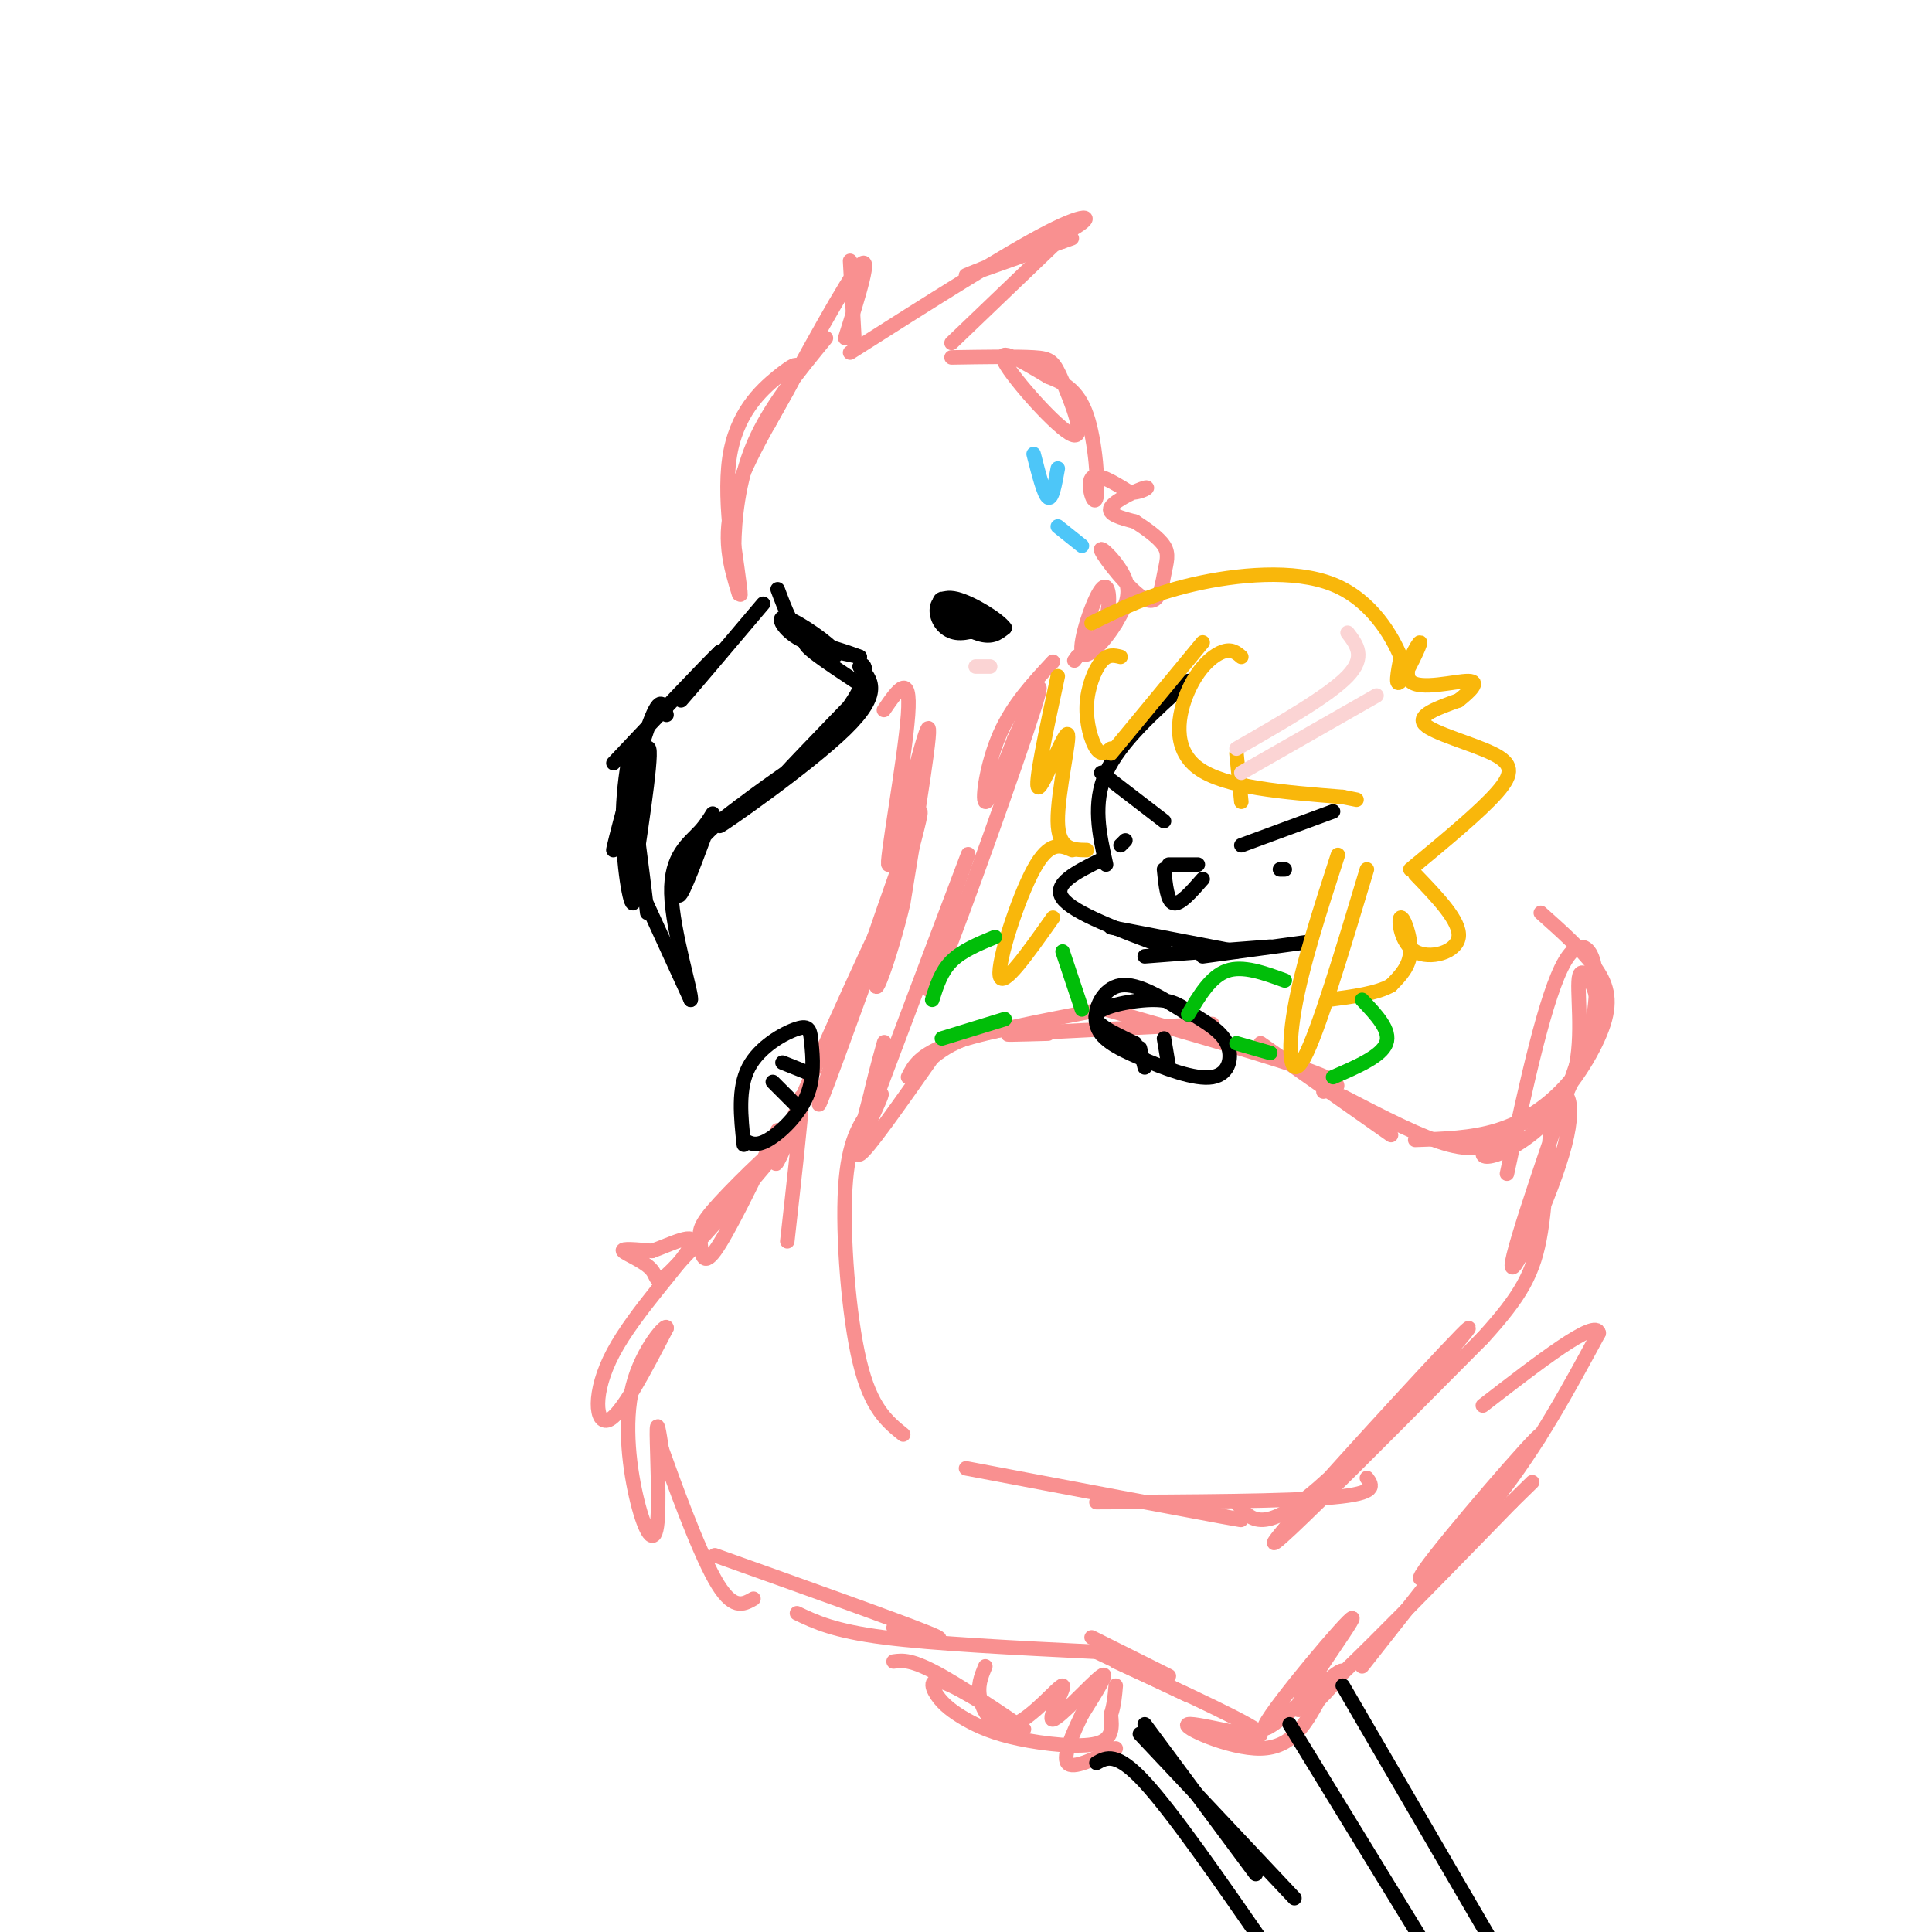 <svg viewBox='0 0 400 400' version='1.1' xmlns='http://www.w3.org/2000/svg' xmlns:xlink='http://www.w3.org/1999/xlink'><g fill='none' stroke='rgb(0,0,0)' stroke-width='3' stroke-linecap='round' stroke-linejoin='round'><path d='M158,125c-7.750,9.167 -15.500,18.333 -17,20c-1.500,1.667 3.250,-4.167 8,-10'/><path d='M149,135c-2.333,2.167 -12.167,12.583 -22,23'/><path d='M138,148c-0.673,-2.351 -1.345,-4.702 -4,3c-2.655,7.702 -7.292,25.458 -7,25c0.292,-0.458 5.512,-19.131 7,-21c1.488,-1.869 -0.756,13.065 -3,28'/><path d='M131,183c-0.024,-2.434 1.416,-22.518 1,-28c-0.416,-5.482 -2.689,3.640 -3,13c-0.311,9.360 1.340,18.960 2,19c0.660,0.040 0.330,-9.480 0,-19'/><path d='M131,168c0.500,0.333 1.750,10.667 3,21'/><path d='M132,183c0.000,0.000 11.000,24.000 11,24'/><path d='M143,207c0.490,-0.586 -3.784,-14.050 -4,-22c-0.216,-7.950 3.627,-10.384 6,-13c2.373,-2.616 3.275,-5.412 2,-2c-1.275,3.412 -4.728,13.034 -6,15c-1.272,1.966 -0.363,-3.724 2,-8c2.363,-4.276 6.182,-7.138 10,-10'/><path d='M153,167c6.788,-5.225 18.758,-13.287 16,-11c-2.758,2.287 -20.242,14.923 -20,15c0.242,0.077 18.212,-12.407 26,-20c7.788,-7.593 5.394,-10.297 3,-13'/><path d='M178,138c1.119,-1.381 2.417,1.667 -2,8c-4.417,6.333 -14.548,15.952 -15,16c-0.452,0.048 8.774,-9.476 18,-19'/><path d='M161,122c1.558,4.185 3.116,8.370 6,11c2.884,2.630 7.093,3.705 6,2c-1.093,-1.705 -7.486,-6.190 -10,-7c-2.514,-0.810 -1.147,2.054 2,4c3.147,1.946 8.073,2.973 13,4'/><path d='M178,136c-0.867,-0.400 -9.533,-3.400 -11,-3c-1.467,0.400 4.267,4.200 10,8'/></g>
<g fill='none' stroke='rgb(249,144,144)' stroke-width='3' stroke-linecap='round' stroke-linejoin='round'><path d='M153,123c-1.787,-5.842 -3.574,-11.684 -1,-20c2.574,-8.316 9.507,-19.107 12,-24c2.493,-4.893 0.544,-3.889 -3,-1c-3.544,2.889 -8.685,7.662 -10,17c-1.315,9.338 1.196,23.239 2,27c0.804,3.761 -0.098,-2.620 -1,-9'/><path d='M152,113c0.067,-5.089 0.733,-13.311 4,-21c3.267,-7.689 9.133,-14.844 15,-22'/><path d='M159,88c8.167,-15.000 16.333,-30.000 19,-33c2.667,-3.000 -0.167,6.000 -3,15'/><path d='M176,54c0.000,0.000 1.000,18.000 1,18'/><path d='M176,73c16.131,-10.256 32.262,-20.512 41,-25c8.738,-4.488 10.083,-3.208 4,0c-6.083,3.208 -19.595,8.345 -21,9c-1.405,0.655 9.298,-3.173 20,-7'/><path d='M220,50c3.333,-1.167 1.667,-0.583 0,0'/><path d='M221,48c0.000,0.000 -24.000,23.000 -24,23'/><path d='M197,74c6.692,-0.108 13.384,-0.217 17,0c3.616,0.217 4.155,0.759 6,5c1.845,4.241 4.997,12.180 2,11c-2.997,-1.180 -12.142,-11.480 -14,-15c-1.858,-3.520 3.571,-0.260 9,3'/><path d='M217,78c3.041,1.172 6.145,2.603 8,8c1.855,5.397 2.461,14.761 2,17c-0.461,2.239 -1.989,-2.646 -1,-4c0.989,-1.354 4.494,0.823 8,3'/><path d='M234,102c2.393,0.036 4.375,-1.375 3,-1c-1.375,0.375 -6.107,2.536 -7,4c-0.893,1.464 2.054,2.232 5,3'/><path d='M235,108c2.113,1.362 4.895,3.267 6,5c1.105,1.733 0.534,3.293 0,6c-0.534,2.707 -1.030,6.561 -4,5c-2.970,-1.561 -8.415,-8.536 -9,-10c-0.585,-1.464 3.690,2.582 5,6c1.310,3.418 -0.345,6.209 -2,9'/><path d='M231,129c-2.102,3.609 -6.357,8.132 -7,6c-0.643,-2.132 2.327,-10.920 4,-13c1.673,-2.080 2.049,2.549 1,6c-1.049,3.451 -3.525,5.726 -6,8'/><path d='M223,136c-1.000,1.333 -0.500,0.667 0,0'/><path d='M183,147c2.833,-4.131 5.667,-8.262 5,1c-0.667,9.262 -4.833,31.917 -4,31c0.833,-0.917 6.667,-25.405 8,-28c1.333,-2.595 -1.833,16.702 -5,36'/><path d='M187,187c-2.761,11.742 -7.163,23.096 -5,14c2.163,-9.096 10.890,-38.641 8,-32c-2.890,6.641 -17.397,49.469 -20,58c-2.603,8.531 6.699,-17.234 16,-43'/><path d='M186,184c-2.389,3.756 -16.362,34.646 -22,48c-5.638,13.354 -2.941,9.172 -1,4c1.941,-5.172 3.126,-11.335 3,-8c-0.126,3.335 -1.563,16.167 -3,29'/><path d='M218,137c-4.178,4.489 -8.356,8.978 -11,15c-2.644,6.022 -3.756,13.578 -3,14c0.756,0.422 3.378,-6.289 6,-13'/><path d='M210,153c2.964,-6.607 7.375,-16.625 4,-6c-3.375,10.625 -14.536,41.893 -19,53c-4.464,11.107 -2.232,2.054 0,-7'/><path d='M195,193c2.000,-6.778 7.000,-20.222 5,-15c-2.000,5.222 -11.000,29.111 -20,53'/><path d='M180,231c-2.178,3.889 2.378,-12.889 3,-15c0.622,-2.111 -2.689,10.444 -6,23'/><path d='M187,297c-3.344,-2.700 -6.687,-5.400 -9,-15c-2.313,-9.600 -3.595,-26.100 -3,-36c0.595,-9.900 3.067,-13.200 5,-16c1.933,-2.800 3.328,-5.100 2,-2c-1.328,3.100 -5.379,11.600 -4,11c1.379,-0.600 8.190,-10.300 15,-20'/><path d='M193,219c5.167,-4.333 10.583,-5.167 16,-6'/><path d='M188,223c1.167,-2.333 2.333,-4.667 9,-7c6.667,-2.333 18.833,-4.667 31,-7'/><path d='M217,214c-5.833,0.167 -11.667,0.333 -6,0c5.667,-0.333 22.833,-1.167 40,-2'/><path d='M229,209c17.750,5.083 35.500,10.167 43,13c7.500,2.833 4.750,3.417 2,4'/><path d='M261,216c0.000,0.000 27.000,19.000 27,19'/><path d='M278,227c8.167,4.250 16.333,8.500 22,10c5.667,1.500 8.833,0.250 12,-1'/><path d='M293,236c5.848,-0.181 11.696,-0.362 17,-2c5.304,-1.638 10.063,-4.734 14,-9c3.937,-4.266 7.050,-9.703 7,-15c-0.050,-5.297 -3.265,-10.452 -4,-8c-0.735,2.452 1.009,12.513 -1,20c-2.009,7.487 -7.772,12.400 -12,15c-4.228,2.600 -6.922,2.886 -7,2c-0.078,-0.886 2.461,-2.943 5,-5'/><path d='M312,234c2.435,-1.319 6.024,-2.116 10,-6c3.976,-3.884 8.340,-10.853 10,-16c1.660,-5.147 0.617,-8.470 -2,-12c-2.617,-3.530 -6.809,-7.265 -11,-11'/><path d='M200,304c22.417,4.250 44.833,8.500 53,10c8.167,1.500 2.083,0.250 -4,-1'/><path d='M227,311c19.833,-0.083 39.667,-0.167 49,-1c9.333,-0.833 8.167,-2.417 7,-4'/><path d='M256,311c2.636,3.582 5.273,7.164 17,-3c11.727,-10.164 32.545,-34.075 31,-33c-1.545,1.075 -25.455,27.136 -35,38c-9.545,10.864 -4.727,6.533 4,-2c8.727,-8.533 21.364,-21.266 34,-34'/><path d='M307,277c7.890,-8.686 10.614,-13.402 12,-22c1.386,-8.598 1.433,-21.078 3,-26c1.567,-4.922 4.653,-2.287 2,8c-2.653,10.287 -11.044,28.225 -11,25c0.044,-3.225 8.522,-27.612 17,-52'/><path d='M330,210c1.844,-12.489 -2.044,-17.711 -6,-11c-3.956,6.711 -7.978,25.356 -12,44'/><path d='M161,234c-5.172,10.688 -10.344,21.375 -13,25c-2.656,3.625 -2.796,0.186 -3,-2c-0.204,-2.186 -0.474,-3.119 4,-8c4.474,-4.881 13.690,-13.711 12,-11c-1.690,2.711 -14.288,16.964 -20,23c-5.712,6.036 -4.538,3.856 -6,2c-1.462,-1.856 -5.561,-3.387 -6,-4c-0.439,-0.613 2.780,-0.306 6,0'/><path d='M135,259c3.656,-1.276 9.794,-4.466 8,-1c-1.794,3.466 -11.522,13.587 -16,22c-4.478,8.413 -3.708,15.118 -1,14c2.708,-1.118 7.354,-10.059 12,-19'/><path d='M138,275c0.276,-1.513 -5.034,4.205 -7,12c-1.966,7.795 -0.589,17.667 1,24c1.589,6.333 3.389,9.128 4,5c0.611,-4.128 0.032,-15.179 0,-19c-0.032,-3.821 0.484,-0.410 1,3'/><path d='M137,300c2.244,6.289 7.356,20.511 11,27c3.644,6.489 5.822,5.244 8,4'/><path d='M148,322c18.917,6.750 37.833,13.500 44,16c6.167,2.500 -0.417,0.750 -7,-1'/><path d='M165,334c3.833,1.833 7.667,3.667 18,5c10.333,1.333 27.167,2.167 44,3'/><path d='M226,339c0.000,0.000 16.000,8.000 16,8'/><path d='M227,342c0.000,0.000 19.000,9.000 19,9'/><path d='M231,344c14.750,6.774 29.500,13.548 30,15c0.500,1.452 -13.250,-2.417 -15,-2c-1.750,0.417 8.500,5.119 15,5c6.500,-0.119 9.250,-5.060 12,-10'/><path d='M273,352c3.762,-3.762 7.168,-8.165 3,-5c-4.168,3.165 -15.911,13.900 -14,10c1.911,-3.900 17.476,-22.435 18,-22c0.524,0.435 -13.993,19.838 -11,19c2.993,-0.838 23.497,-21.919 44,-43'/><path d='M313,311c7.333,-7.167 3.667,-3.583 0,0'/><path d='M282,345c18.673,-23.696 37.345,-47.393 37,-48c-0.345,-0.607 -19.708,21.875 -24,28c-4.292,6.125 6.488,-4.107 15,-15c8.512,-10.893 14.756,-22.446 21,-34'/><path d='M331,276c-0.500,-3.167 -12.250,5.917 -24,15'/><path d='M185,344c1.880,-0.258 3.759,-0.517 10,3c6.241,3.517 16.843,10.808 17,11c0.157,0.192 -10.133,-6.715 -15,-9c-4.867,-2.285 -4.312,0.051 -3,2c1.312,1.949 3.383,3.512 6,5c2.617,1.488 5.782,2.901 11,4c5.218,1.099 12.491,1.886 16,1c3.509,-0.886 3.255,-3.443 3,-6'/><path d='M230,355c0.667,-2.000 0.833,-4.000 1,-6'/><path d='M204,345c-0.873,2.070 -1.745,4.140 -1,7c0.745,2.860 3.109,6.509 7,5c3.891,-1.509 9.311,-8.178 10,-8c0.689,0.178 -3.353,7.202 -2,7c1.353,-0.202 8.101,-7.629 10,-9c1.899,-1.371 -1.050,3.315 -4,8'/><path d='M224,355c-1.733,3.600 -4.067,8.600 -3,10c1.067,1.400 5.533,-0.800 10,-3'/></g>
<g fill='none' stroke='rgb(0,0,0)' stroke-width='3' stroke-linecap='round' stroke-linejoin='round'><path d='M237,357c0.000,0.000 23.000,31.000 23,31'/><path d='M236,359c0.000,0.000 32.000,34.000 32,34'/><path d='M227,365c2.083,-1.167 4.167,-2.333 10,4c5.833,6.333 15.417,20.167 25,34'/><path d='M278,349c0.000,0.000 32.000,55.000 32,55'/><path d='M267,357c0.000,0.000 30.000,49.000 30,49'/><path d='M200,128c-2.051,-2.091 -4.102,-4.182 -5,-4c-0.898,0.182 -0.644,2.637 2,4c2.644,1.363 7.678,1.633 7,1c-0.678,-0.633 -7.067,-2.171 -9,-2c-1.933,0.171 0.591,2.049 3,3c2.409,0.951 4.705,0.976 7,1'/><path d='M205,131c-1.524,-1.286 -8.833,-5.000 -10,-5c-1.167,0.000 3.810,3.714 7,5c3.190,1.286 4.595,0.143 6,-1'/><path d='M208,130c-1.056,-1.625 -6.695,-5.188 -10,-6c-3.305,-0.812 -4.274,1.128 -4,3c0.274,1.872 1.793,3.678 4,4c2.207,0.322 5.104,-0.839 8,-2'/><path d='M246,141c-7.083,6.333 -14.167,12.667 -17,19c-2.833,6.333 -1.417,12.667 0,19'/><path d='M228,178c-5.083,2.500 -10.167,5.000 -8,8c2.167,3.000 11.583,6.500 21,10'/><path d='M230,192c0.000,0.000 26.000,5.000 26,5'/><path d='M237,198c0.000,0.000 26.000,-2.000 26,-2'/><path d='M249,198c0.000,0.000 22.000,-3.000 22,-3'/><path d='M246,210c-5.190,-3.274 -10.380,-6.549 -14,-6c-3.620,0.549 -5.672,4.920 -5,8c0.672,3.080 4.066,4.869 9,7c4.934,2.131 11.409,4.606 15,4c3.591,-0.606 4.299,-4.292 3,-7c-1.299,-2.708 -4.606,-4.437 -7,-6c-2.394,-1.563 -3.875,-2.959 -8,-3c-4.125,-0.041 -10.893,1.274 -12,3c-1.107,1.726 3.446,3.863 8,6'/><path d='M236,217c0.000,0.000 1.000,4.000 1,4'/><path d='M241,215c0.000,0.000 1.000,6.000 1,6'/><path d='M154,237c-0.626,-5.835 -1.251,-11.671 1,-16c2.251,-4.329 7.379,-7.152 10,-8c2.621,-0.848 2.733,0.278 3,3c0.267,2.722 0.687,7.041 -1,11c-1.687,3.959 -5.482,7.560 -8,9c-2.518,1.440 -3.759,0.720 -5,0'/><path d='M160,224c0.000,0.000 5.000,5.000 5,5'/><path d='M162,220c0.000,0.000 5.000,2.000 5,2'/></g>
<g fill='none' stroke='rgb(77,198,248)' stroke-width='3' stroke-linecap='round' stroke-linejoin='round'><path d='M214,94c1.083,4.250 2.167,8.500 3,9c0.833,0.500 1.417,-2.750 2,-6'/><path d='M219,109c0.000,0.000 5.000,4.000 5,4'/></g>
<g fill='none' stroke='rgb(0,0,0)' stroke-width='3' stroke-linecap='round' stroke-linejoin='round'><path d='M228,160c0.000,0.000 13.000,10.000 13,10'/><path d='M257,175c0.000,0.000 19.000,-7.000 19,-7'/><path d='M266,180c0.000,0.000 -1.000,0.000 -1,0'/><path d='M232,175c0.000,0.000 1.000,-1.000 1,-1'/><path d='M242,179c0.000,0.000 6.000,0.000 6,0'/><path d='M241,180c0.333,3.333 0.667,6.667 2,7c1.333,0.333 3.667,-2.333 6,-5'/></g>
<g fill='none' stroke='rgb(249,183,11)' stroke-width='3' stroke-linecap='round' stroke-linejoin='round'><path d='M277,177c-3.733,11.533 -7.467,23.067 -9,32c-1.533,8.933 -0.867,15.267 2,10c2.867,-5.267 7.933,-22.133 13,-39'/><path d='M293,181c4.710,4.898 9.419,9.796 9,13c-0.419,3.204 -5.968,4.715 -9,3c-3.032,-1.715 -3.547,-6.654 -3,-7c0.547,-0.346 2.156,3.901 2,7c-0.156,3.099 -2.078,5.049 -4,7'/><path d='M288,204c-2.833,1.667 -7.917,2.333 -13,3'/><path d='M292,180c7.262,-6.006 14.524,-12.012 18,-16c3.476,-3.988 3.167,-5.958 -1,-8c-4.167,-2.042 -12.190,-4.155 -14,-6c-1.810,-1.845 2.595,-3.423 7,-5'/><path d='M302,145c2.314,-1.848 4.598,-3.968 2,-4c-2.598,-0.032 -10.078,2.022 -12,0c-1.922,-2.022 1.713,-8.121 2,-8c0.287,0.121 -2.775,6.463 -4,8c-1.225,1.537 -0.612,-1.732 0,-5'/><path d='M290,136c-1.690,-4.071 -5.917,-11.750 -14,-15c-8.083,-3.250 -20.024,-2.071 -29,0c-8.976,2.071 -14.988,5.036 -21,8'/><path d='M219,140c-2.464,11.464 -4.929,22.929 -4,23c0.929,0.071 5.250,-11.250 6,-11c0.750,0.250 -2.071,12.071 -2,18c0.071,5.929 3.036,5.964 6,6'/><path d='M222,176c-2.356,-1.022 -4.711,-2.044 -8,4c-3.289,6.044 -7.511,19.156 -7,22c0.511,2.844 5.756,-4.578 11,-12'/><path d='M249,133c0.000,0.000 -19.000,23.000 -19,23'/><path d='M257,136c-1.018,-0.887 -2.036,-1.774 -4,-1c-1.964,0.774 -4.875,3.208 -7,8c-2.125,4.792 -3.464,11.940 2,16c5.464,4.060 17.732,5.030 30,6'/><path d='M278,165c5.000,1.000 2.500,0.500 0,0'/><path d='M230,155c-0.976,0.756 -1.952,1.512 -3,0c-1.048,-1.512 -2.167,-5.292 -2,-9c0.167,-3.708 1.619,-7.345 3,-9c1.381,-1.655 2.690,-1.327 4,-1'/><path d='M257,166c0.000,0.000 -1.000,-10.000 -1,-10'/></g>
<g fill='none' stroke='rgb(1,190,9)' stroke-width='3' stroke-linecap='round' stroke-linejoin='round'><path d='M246,210c2.333,-3.917 4.667,-7.833 8,-9c3.333,-1.167 7.667,0.417 12,2'/><path d='M256,216c0.000,0.000 7.000,2.000 7,2'/><path d='M282,207c3.000,3.167 6.000,6.333 5,9c-1.000,2.667 -6.000,4.833 -11,7'/><path d='M193,207c0.917,-2.917 1.833,-5.833 4,-8c2.167,-2.167 5.583,-3.583 9,-5'/><path d='M195,215c0.000,0.000 13.000,-4.000 13,-4'/><path d='M220,197c0.000,0.000 4.000,12.000 4,12'/></g>
<g fill='none' stroke='rgb(251,212,212)' stroke-width='3' stroke-linecap='round' stroke-linejoin='round'><path d='M256,155c9.583,-5.500 19.167,-11.000 23,-15c3.833,-4.000 1.917,-6.500 0,-9'/><path d='M257,160c0.000,0.000 28.000,-16.000 28,-16'/><path d='M202,138c0.000,0.000 3.000,0.000 3,0'/></g>
</svg>